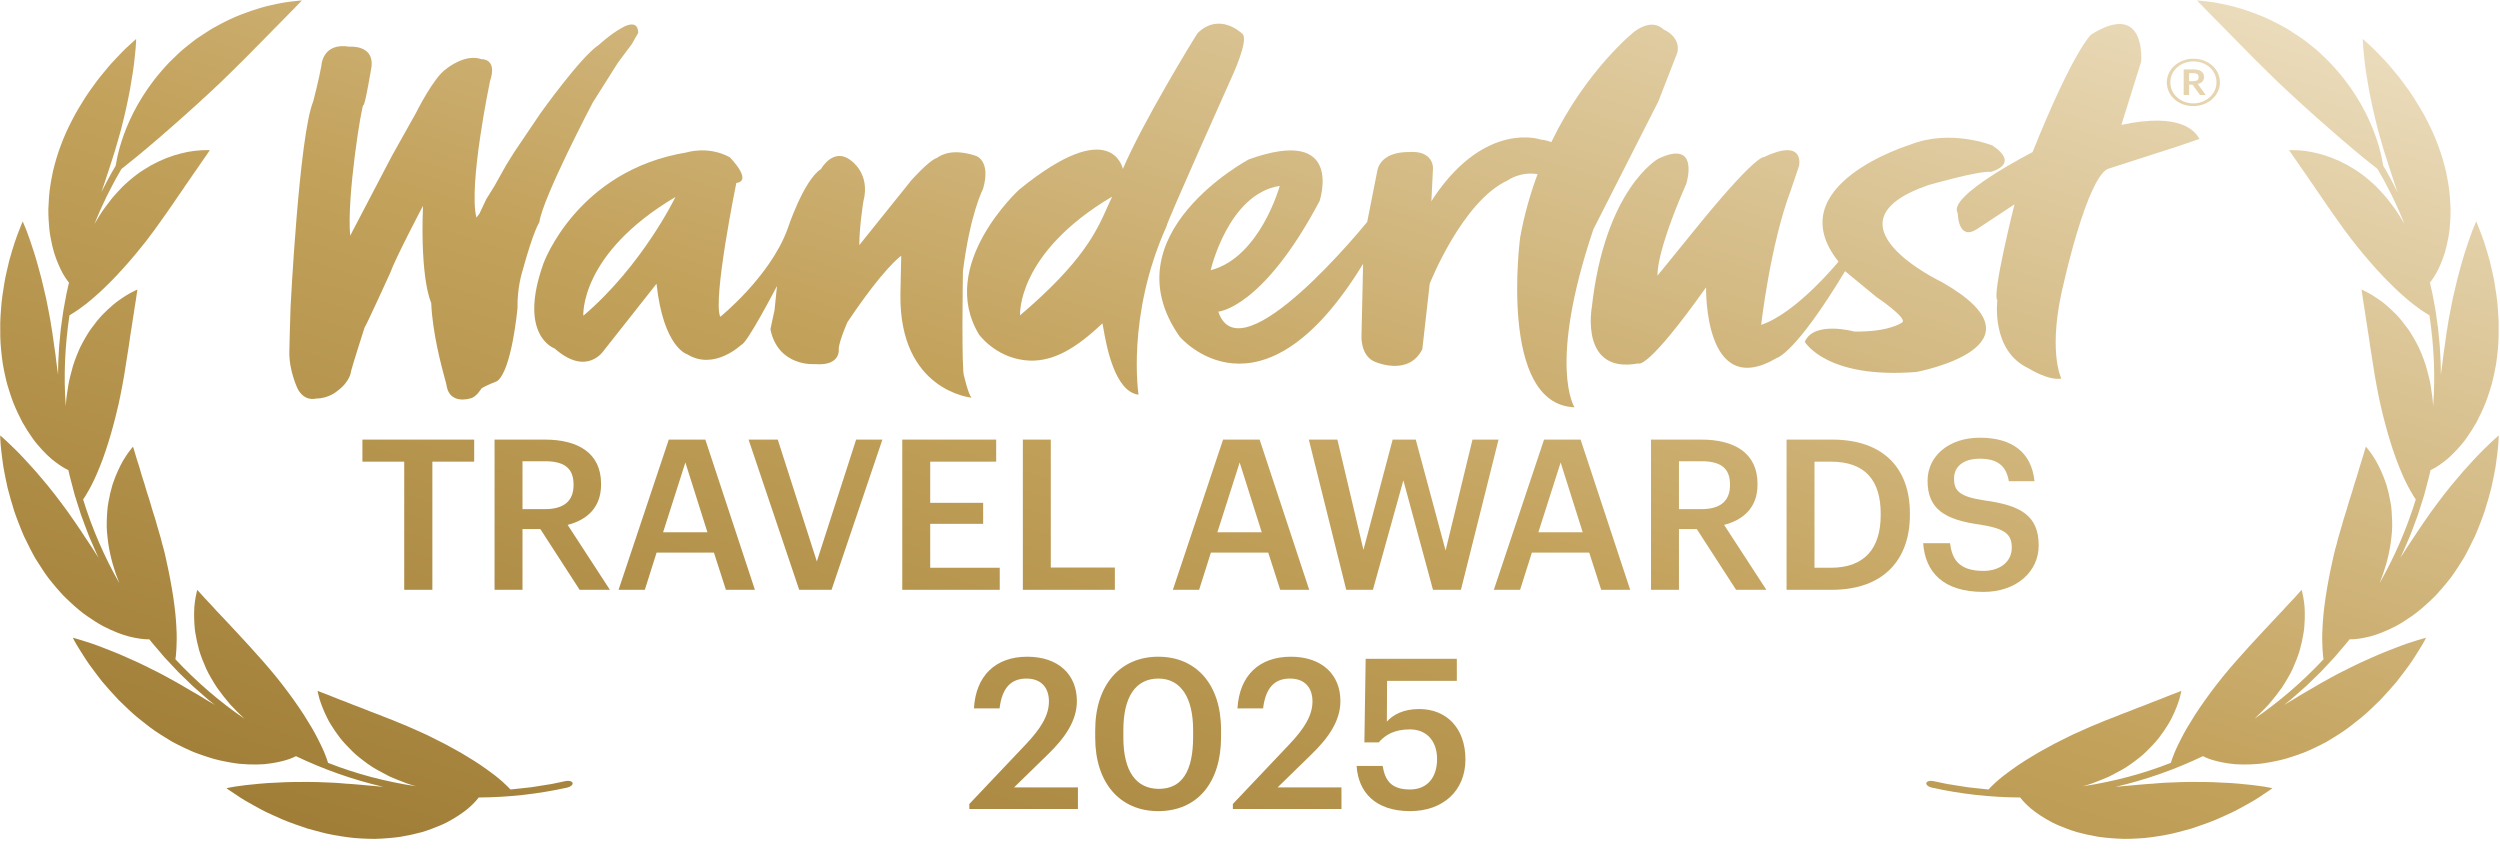 <svg xmlns="http://www.w3.org/2000/svg" width="1630" height="558" viewBox="0 0 1630 558" fill="none"><path d="M196.785 0.298C196.77 0.316 194.976 2.328 191.751 5.604C190.133 7.257 188.131 9.16 185.93 11.511C184.818 12.669 183.62 13.873 182.366 15.132C181.116 16.403 179.767 17.671 178.431 19.109C172.998 24.724 166.625 31.054 159.863 37.958C159.009 38.801 158.146 39.66 157.269 40.523C156.829 40.947 156.377 41.375 155.937 41.8C155.5 42.237 155.069 42.7 154.632 43.137C152.891 44.911 151.093 46.686 149.251 48.444C148.788 48.888 148.322 49.319 147.859 49.763C147.399 50.219 146.951 50.672 146.491 51.128C145.571 52.04 144.638 52.956 143.698 53.847C142.759 54.737 141.793 55.633 140.824 56.517C139.837 57.378 138.929 58.342 137.95 59.241C124.428 71.832 112.268 82.51 102.138 91.226C92.044 99.919 83.882 106.472 79.186 110.161L76.695 114.506C75.877 115.969 75.007 117.39 74.267 118.888L69.664 127.781L65.436 136.854C64.078 139.901 62.846 143.012 61.55 146.085C63.781 142.337 65.994 138.513 68.743 134.909C70.072 133.085 71.445 131.276 72.854 129.5C74.308 127.74 75.872 126.034 77.426 124.344C80.782 120.61 84.501 117.473 88.024 114.676C89.767 113.262 91.637 112.031 93.424 110.86C95.214 109.702 96.984 108.63 98.718 107.646C105.803 103.806 112.368 101.399 118.095 100.02C123.703 98.548 128.466 98.131 131.72 97.95C134.977 97.782 136.795 97.914 136.795 97.914C136.795 97.914 135.383 100.146 132.799 103.75C132.476 104.201 132.13 104.67 131.777 105.168C131.426 105.678 131.08 106.202 130.712 106.757C129.974 107.853 129.172 109.032 128.3 110.267C126.492 112.699 124.691 115.57 122.584 118.554C122.053 119.294 121.524 120.047 120.972 120.819C120.453 121.61 119.936 122.414 119.394 123.224C118.308 124.843 117.173 126.489 115.972 128.149C114.804 129.829 113.685 131.603 112.46 133.336C111.251 135.078 109.945 136.817 108.757 138.648C107.524 140.464 106.245 142.263 104.91 144.062C103.622 145.876 102.371 147.735 101.011 149.54C100.342 150.46 99.654 151.358 98.952 152.259C98.264 153.156 97.627 154.096 96.939 154.993C95.581 156.811 94.175 158.6 92.705 160.351C91.256 162.19 89.85 163.979 88.398 165.686C86.961 167.402 85.487 169.02 84.166 170.642C82.8 172.247 81.433 173.787 80.076 175.257C79.392 175.993 78.716 176.714 78.052 177.419C77.404 178.133 76.769 178.845 76.141 179.528C74.858 180.901 73.589 182.216 72.332 183.462C71.078 184.72 69.823 185.913 68.682 187.064C66.345 189.367 64.078 191.44 61.924 193.285C53.56 200.741 47.056 204.577 45.292 205.555C42.367 225.185 41.374 245.136 42.896 264.945C43.051 260.618 43.75 256.189 44.446 251.748C44.639 250.633 44.791 249.514 45.056 248.409C45.321 247.304 45.587 246.199 45.849 245.081C46.392 242.868 46.975 240.644 47.619 238.447C48.35 236.029 49.259 233.716 50.132 231.491C50.577 230.384 51.038 229.286 51.494 228.229C51.728 227.693 51.95 227.172 52.187 226.648C52.439 226.134 52.709 225.63 52.961 225.116C54.007 223.092 55.088 221.165 56.165 219.333C57.239 217.489 58.327 215.761 59.547 214.123C61.931 210.847 64.236 207.937 66.63 205.406C69.067 202.879 71.43 200.69 73.634 198.819C74.192 198.367 74.733 197.904 75.268 197.471C75.832 197.043 76.373 196.636 76.904 196.243C77.981 195.467 78.991 194.761 79.961 194.117C81.888 192.833 83.587 191.817 85.007 191.027C86.414 190.241 87.555 189.677 88.372 189.323C89.173 188.96 89.604 188.791 89.604 188.791C89.604 188.791 89.505 189.43 89.303 190.627C89.156 191.824 88.92 193.578 88.566 195.773C88.382 196.872 88.18 198.069 87.963 199.377C87.716 200.678 87.581 202.101 87.337 203.589C86.894 206.58 86.268 209.909 85.805 213.521C85.541 215.334 85.246 217.195 84.908 219.105C84.642 221.026 84.391 223.01 84.064 225.025C83.325 229.049 82.884 233.284 82.086 237.589C80.814 246.216 79.109 255.24 77.196 264.086L77.141 264.206C72.946 282.506 68.273 296.909 63.81 307.333C61.695 312.511 59.553 316.692 57.789 319.782C56.102 322.841 54.82 324.801 54.201 325.643C60.042 344.619 67.961 362.958 77.797 380.202C74.514 372.169 71.953 363.378 70.589 354.264C69.911 349.225 69.409 344.518 69.612 339.926C69.658 337.656 69.776 335.463 69.94 333.339C70.021 332.277 70.122 331.238 70.229 330.224C70.385 329.184 70.547 328.17 70.729 327.178C71.438 323.201 72.318 319.544 73.283 316.242C74.35 312.903 75.578 309.886 76.764 307.227C77.976 304.561 79.119 302.246 80.308 300.241C81.509 298.233 82.625 296.566 83.571 295.233C85.473 292.568 86.705 291.221 86.708 291.218C86.715 291.236 87.579 293.729 88.781 297.999C89.049 299.072 89.487 300.225 89.884 301.494C90.294 302.761 90.712 304.119 91.154 305.578C91.595 307.038 92.044 308.589 92.483 310.21C93.026 311.806 93.575 313.481 94.112 315.226C94.648 316.97 95.187 318.781 95.714 320.661C96.278 322.519 96.959 324.404 97.546 326.363C98.147 328.32 98.73 330.321 99.299 332.378C99.98 334.382 100.632 336.433 101.252 338.532C101.559 339.596 101.849 340.65 102.156 341.714L102.591 343.322L103.089 344.902C103.758 347.03 104.378 349.182 104.95 351.372C105.237 352.467 105.51 353.566 105.773 354.68C106.096 355.753 106.408 356.842 106.695 357.938C107.267 360.128 107.804 362.34 108.262 364.571C112.384 382.898 114.51 397.82 115.013 409.155C115.36 414.727 115.196 419.484 115.023 422.974C114.876 426.456 114.532 428.81 114.357 429.827C127.909 444.335 143.004 457.397 159.381 468.618C156.205 465.666 153.069 462.478 150.01 459.204C147.076 455.754 144.233 452.162 141.566 448.435C140.163 446.307 138.873 444.192 137.678 442.122C137.074 441.089 136.498 440.061 135.952 439.041C135.393 438.024 134.877 437.009 134.42 435.954C132.562 431.782 131.015 427.817 129.848 423.989C128.77 420.074 127.985 416.396 127.429 412.985C127.281 412.125 127.141 411.303 127.055 410.468C126.965 409.62 126.896 408.794 126.831 407.994C126.703 406.394 126.628 404.847 126.588 403.387C126.507 400.465 126.569 397.858 126.723 395.576C126.946 393.238 127.224 391.247 127.507 389.63C128.07 386.409 128.595 384.655 128.6 384.641C128.619 384.66 130.454 386.522 133.36 389.838C134.891 391.454 136.756 393.366 138.782 395.614C139.292 396.189 139.815 396.761 140.344 397.357C140.608 397.656 140.886 397.951 141.154 398.262C141.444 398.554 141.735 398.846 142.029 399.151C143.2 400.358 144.416 401.635 145.647 402.975C155.597 413.669 168.509 427.166 179.993 441.187C185.889 448.495 190.896 455.319 195.127 461.563C197.267 464.64 199.166 467.64 200.86 470.528C202.618 473.281 204.157 475.924 205.506 478.412C206.174 479.658 206.804 480.859 207.383 482.019C207.671 482.592 207.946 483.169 208.215 483.721C208.497 484.269 208.756 484.782 209.016 485.295C210.026 487.342 210.867 489.202 211.54 490.82C212.89 494.07 213.598 496.363 213.876 497.366C232.332 504.661 251.663 509.679 271.269 512.639C270.228 512.337 269.186 512.034 268.129 511.723C267.075 511.424 266.028 511.096 264.99 510.687C262.908 509.909 260.821 509.105 258.735 508.248C257.703 507.81 256.659 507.375 255.615 506.94L254.056 506.266L252.529 505.49C250.482 504.45 248.453 503.365 246.454 502.233C242.029 499.857 238.144 496.899 234.608 494.126C233.719 493.414 232.86 492.707 232.03 492.008C231.207 491.28 230.414 490.505 229.644 489.765C228.097 488.259 226.664 486.767 225.306 485.297C223.971 483.808 222.672 482.416 221.536 480.894C220.391 479.387 219.32 477.902 218.343 476.462C217.363 475.009 216.462 473.605 215.63 472.251C214.798 470.897 214.044 469.579 213.394 468.235C210.747 462.953 209.167 458.554 208.229 455.461C207.356 452.288 207.072 450.461 207.068 450.43C207.068 450.43 207.679 450.673 208.798 451.13C209.897 451.619 211.585 452.195 213.656 452.989C215.738 453.767 218.198 454.804 221.013 455.93C223.862 456.967 227.018 458.187 230.384 459.597C233.807 460.833 237.454 462.257 241.241 463.809C243.165 464.504 245.123 465.23 247.097 466.021C249.077 466.782 251.052 467.692 253.105 468.41C257.197 469.903 261.281 471.826 265.469 473.43C267.555 474.287 269.627 475.2 271.688 476.184C273.76 477.097 275.839 477.983 277.886 478.97C278.935 479.484 279.985 479.997 281.008 480.518C282.031 481.038 283.034 481.589 284.039 482.033C286.036 482.978 287.969 483.953 289.837 484.941C290.773 485.442 291.679 485.936 292.588 486.443C293.497 486.95 294.381 487.463 295.259 487.897C297.014 488.819 298.704 489.757 300.325 490.697C301.946 491.637 303.515 492.59 305.028 493.542C306.531 494.51 307.979 495.305 309.369 496.206C312.151 497.955 314.695 499.692 316.989 501.369C318.132 502.222 319.228 502.993 320.249 503.74C321.284 504.485 322.247 505.22 323.149 505.929C324.952 507.347 326.513 508.676 327.829 509.849C330.461 512.194 332.108 514.011 332.794 514.744L341.847 513.781C343.358 513.611 344.868 513.495 346.367 513.274L350.869 512.572C353.859 512.093 356.86 511.665 359.851 511.132L368.76 509.268C371.002 508.791 373.049 509.364 373.327 510.541C373.606 511.718 371.984 513.064 369.699 513.537C350.821 517.703 331.483 519.865 312.141 519.957C311.506 520.789 310.007 522.653 307.372 525.16C306.716 525.783 305.978 526.466 305.17 527.151C304.37 527.808 303.483 528.512 302.515 529.222C300.582 530.654 298.323 532.177 295.689 533.748C294.377 534.526 292.959 535.328 291.457 536.124C289.955 536.92 288.358 537.605 286.649 538.343C283.25 539.787 279.424 541.24 275.171 542.525C270.927 543.675 266.231 544.73 261.076 545.601C258.507 545.98 255.838 546.236 253.04 546.47C250.236 546.678 247.311 546.902 244.288 546.947C241.391 546.937 238.434 546.846 235.458 546.681C232.483 546.515 229.472 546.317 226.509 545.854C220.575 545.011 214.572 544.05 208.84 542.477C205.952 541.742 203.107 540.957 200.301 540.163C197.537 539.252 194.836 538.314 192.188 537.362C190.867 536.872 189.562 536.392 188.274 535.921C186.969 535.441 185.706 534.964 184.482 534.411C182.028 533.347 179.643 532.279 177.359 531.229C176.222 530.695 175.103 530.184 173.998 529.67C172.896 529.168 171.831 528.644 170.812 528.083C168.767 526.989 166.825 525.924 165.006 524.91C163.198 523.881 161.486 522.908 159.904 522.013C158.318 521.104 156.941 520.146 155.654 519.327C150.544 515.99 147.642 513.909 147.642 513.909C147.642 513.909 149.725 513.404 153.477 512.812C155.359 512.514 157.651 512.186 160.297 511.896C162.949 511.63 165.978 511.315 169.333 510.977C172.694 510.664 176.348 510.416 180.263 510.279C184.203 510.07 188.456 509.841 192.874 509.84C193.967 509.836 195.093 509.85 196.229 509.849C197.367 509.86 198.546 509.809 199.711 509.814C202.061 509.794 204.452 509.831 206.895 509.909C211.735 510.169 216.92 510.187 222.196 510.651C223.397 510.755 224.599 510.859 225.787 510.966C226.983 511.044 228.179 511.123 229.372 511.188C231.754 511.361 234.086 511.558 236.398 511.787C237.557 511.887 238.692 512.061 239.843 512.123C240.999 512.211 242.143 512.302 243.27 512.383C245.53 512.571 247.755 512.78 249.946 513.024C230.306 508.455 211.182 501.731 192.989 493.024C192.53 493.253 191.748 493.639 190.652 494.099C190.108 494.321 189.476 494.576 188.776 494.835C188.085 495.078 187.299 495.331 186.446 495.586C183.017 496.61 178.292 497.659 172.158 498.253C169.135 498.473 165.78 498.517 162.063 498.379C160.204 498.31 158.249 498.184 156.213 498.01C154.195 497.792 152.121 497.453 149.943 497.086C145.616 496.304 140.823 495.364 135.934 493.726C133.464 492.946 130.902 492.067 128.261 491.087C127.604 490.828 126.937 490.585 126.267 490.329C125.607 490.057 124.957 489.769 124.291 489.472C122.963 488.89 121.626 488.27 120.256 487.632C117.62 486.383 114.966 485.059 112.334 483.649C109.776 482.142 107.231 480.578 104.698 478.944C99.572 475.771 94.856 471.993 90.218 468.25C87.872 466.412 85.73 464.378 83.6 462.396C81.466 460.4 79.401 458.402 77.398 456.43C73.501 452.365 69.96 448.282 66.675 444.46C63.563 440.49 60.764 436.741 58.305 433.365C57.677 432.525 57.105 431.685 56.577 430.86C56.037 430.039 55.53 429.236 55.031 428.472C54.056 426.924 53.153 425.507 52.335 424.217C50.737 421.614 49.423 419.572 48.672 418.092C47.908 416.615 47.484 415.819 47.484 415.819C47.484 415.819 47.997 415.939 48.96 416.206C49.934 416.457 51.311 416.894 53.143 417.437C56.82 418.519 62.06 420.236 68.255 422.715C69.778 423.357 71.485 423.956 73.184 424.638C74.909 425.313 76.671 426.033 78.489 426.807C80.306 427.58 82.164 428.411 84.061 429.286C85.971 430.158 88.011 430.999 90.021 431.941C92.04 432.868 94.104 433.863 96.18 434.91C97.232 435.437 98.251 435.998 99.343 436.516C100.438 437.046 101.52 437.579 102.62 438.134C107.03 440.326 111.39 442.892 116.106 445.44C118.217 446.639 120.289 447.847 122.312 449.08C123.306 449.714 124.355 450.282 125.38 450.868C126.405 451.455 127.417 452.044 128.426 452.621C130.421 453.794 132.379 454.988 134.298 456.192C136.227 457.381 138.201 458.465 140.078 459.612L137.123 457.249L135.642 456.076L128.544 449.84L125.71 447.342L122.996 444.708L117.556 439.443L116.204 438.119L112.319 433.984L107.149 428.456L99.787 419.81C99.38 419.318 98.966 418.854 98.572 418.359L97.413 416.855C96.379 416.873 94 416.833 90.436 416.285C86.894 415.718 82.021 414.731 76.425 412.444C73.597 411.321 70.501 409.941 67.171 408.215C63.901 406.448 60.504 404.27 56.856 401.724C53.131 399.209 49.556 396.097 45.713 392.554C44.757 391.67 43.791 390.748 42.82 389.802C42.334 389.328 41.834 388.858 41.356 388.356C40.89 387.852 40.425 387.347 39.956 386.829C38.082 384.759 36.162 382.553 34.239 380.214C33.307 379.084 32.385 377.939 31.471 376.765C30.583 375.584 29.753 374.363 28.908 373.133C27.232 370.669 25.599 368.154 24.01 365.589C22.358 363.052 21.029 360.358 19.624 357.696C18.243 355.015 16.914 352.322 15.641 349.629C14.443 346.904 13.367 344.165 12.296 341.45C11.265 338.727 10.204 336.05 9.324 333.384C7.658 328.03 6.141 322.842 4.921 317.971C3.842 313.053 2.915 308.487 2.195 304.38C1.595 300.258 1.148 296.607 0.792 293.577C0.4 290.569 0.338 288.137 0.224 286.48C0.152 284.827 0.106 283.929 0.106 283.929C0.106 283.929 1.775 285.246 4.519 287.832C5.897 289.15 7.562 290.748 9.499 292.616C11.426 294.5 13.563 296.682 15.833 299.14C18.051 301.61 20.626 304.303 23.225 307.271C25.837 310.235 28.444 313.469 31.359 316.897C32.777 318.621 34.21 320.408 35.629 322.251C37.048 324.094 38.419 326.029 39.97 327.962C41.471 329.92 42.958 331.935 44.434 334.019C45.923 336.099 47.309 338.271 48.901 340.435C50.3 342.43 51.657 344.422 52.955 346.4C54.257 348.392 55.487 350.373 56.839 352.286C58.152 354.208 59.425 356.139 60.637 358.045C61.875 359.944 62.993 361.86 64.269 363.684C63.103 361.446 62.188 359.096 61.157 356.786L58.145 349.839C57.177 347.501 56.351 345.117 55.449 342.764C54.572 340.404 53.657 338.054 52.818 335.673L50.519 328.464L49.376 324.857L48.798 323.057C48.628 322.455 48.468 321.838 48.312 321.233L46.388 313.908C45.755 311.465 45.069 309.033 44.594 306.553C43.657 306.106 41.523 305.046 38.546 302.996C37.057 301.971 35.346 300.705 33.464 299.132C31.638 297.558 29.694 295.665 27.602 293.433C26.562 292.315 25.489 291.111 24.391 289.807C23.847 289.147 23.287 288.477 22.735 287.779C22.208 287.075 21.675 286.345 21.137 285.59C18.999 282.58 16.779 279.161 14.588 275.281C12.548 271.393 10.465 267.033 8.53 262.184C7.636 259.748 6.757 257.202 5.914 254.515C5.486 253.172 5.076 251.786 4.662 250.387C4.249 248.987 3.947 247.535 3.6 246.066C2.953 243.212 2.366 240.316 1.849 237.364C1.348 234.422 1.072 231.439 0.765 228.438C0.082 222.437 0.12 216.387 0.151 210.419C0.208 207.438 0.468 204.489 0.667 201.582C0.896 198.681 1.102 195.799 1.54 193.022C2.329 187.45 3.142 182.097 4.324 177.193C4.864 174.727 5.427 172.362 5.975 170.107C6.565 167.856 7.214 165.738 7.809 163.739C9.024 159.737 10.12 156.23 11.236 153.387C13.378 147.681 14.774 144.384 14.774 144.384C14.774 144.384 15.715 146.314 17.107 149.861C17.803 151.635 18.608 153.81 19.47 156.347C19.893 157.61 20.338 158.962 20.816 160.399C21.31 161.846 21.825 163.382 22.328 164.987C23.368 168.217 24.321 171.721 25.374 175.535C26.486 179.362 27.521 183.449 28.472 187.769C29.582 192.117 30.541 196.703 31.44 201.503C31.952 203.908 32.411 206.379 32.84 208.897C33.054 210.157 33.259 211.432 33.437 212.713C33.644 214.001 33.868 215.298 34.084 216.624C34.473 219.031 34.813 221.411 35.105 223.761L35.328 225.525L35.604 227.278C35.768 228.442 35.946 229.603 36.107 230.755C36.429 233.058 36.69 235.335 36.945 237.587C37.284 239.846 37.586 242.061 37.856 244.256C37.897 241.733 37.883 239.211 37.966 236.691L38.37 229.138C38.446 227.877 38.493 226.609 38.585 225.357L38.956 221.594L39.683 214.058L41.266 202.817C41.456 201.57 41.718 200.331 41.937 199.09L43.311 191.654C43.821 189.182 44.419 186.728 44.974 184.271C44.309 183.453 42.839 181.568 41.011 178.404C39.274 175.273 37.241 170.888 35.354 165.012C34.454 162.083 33.712 158.823 33.025 155.149C32.715 153.311 32.352 151.365 32.154 149.354C31.955 147.342 31.792 145.242 31.683 143.022C31.577 140.815 31.484 138.485 31.526 136.083C31.6 133.7 31.745 131.206 31.948 128.605C32.289 123.366 33.265 117.882 34.48 111.941C37.103 100.589 41.379 88.966 46.944 78.455C49.584 73.1 52.728 68.173 55.7 63.395C57.216 61.018 58.853 58.801 60.401 56.617C61.184 55.537 61.967 54.455 62.731 53.406C63.504 52.341 64.261 51.321 65.072 50.355C66.657 48.389 68.195 46.516 69.689 44.746C71.182 42.977 72.609 41.276 74.054 39.772C76.893 36.722 79.456 34.085 81.604 31.92C86.047 27.743 88.766 25.416 88.766 25.416C88.766 25.428 88.771 27.564 88.459 31.329C88.324 33.219 88.076 35.51 87.761 38.164C87.484 40.862 87.108 43.905 86.603 47.219C86.355 48.868 86.074 50.606 85.748 52.394C85.458 54.213 85.158 56.114 84.8 58.057C84.445 60.012 84.056 62.002 83.627 64.055C83.166 66.088 82.757 68.23 82.292 70.425C81.389 74.808 80.174 79.279 79.007 84.072C78.391 86.45 77.725 88.853 76.985 91.287C76.292 93.749 75.589 96.281 74.787 98.81C73.263 103.38 71.956 107.993 70.429 112.377C69.641 114.554 69.003 116.777 68.279 118.926C67.57 121.085 66.836 123.197 66.093 125.271L70.611 116.544C72.144 113.656 73.836 110.85 75.448 107.997C76.359 102.008 78.676 91.409 84.646 78.276C87.629 71.731 91.565 64.585 96.708 57.275C98.01 55.458 99.361 53.615 100.762 51.747C101.454 50.808 102.209 49.895 102.979 48.991C103.749 48.088 104.528 47.168 105.322 46.245C106.927 44.422 108.533 42.545 110.295 40.739C112.076 38.955 113.926 37.168 115.815 35.372C116.92 34.363 117.973 33.312 119.122 32.372C120.255 31.423 121.405 30.483 122.547 29.571C123.702 28.657 124.847 27.758 125.995 26.872C126.569 26.429 127.144 25.986 127.721 25.556C128.301 25.138 128.9 24.743 129.496 24.335C131.861 22.734 134.237 21.183 136.578 19.721C137.17 19.354 137.746 18.977 138.344 18.636C138.942 18.294 139.543 17.965 140.144 17.636C141.346 16.977 142.528 16.35 143.706 15.711C153.095 10.659 162.329 7.356 170.217 5.038C172.162 4.418 174.11 3.984 175.92 3.557C177.744 3.126 179.471 2.758 181.08 2.418C184.277 1.703 187.16 1.356 189.484 1.048C194.117 0.458 196.749 0.3 196.785 0.298Z" fill="url(#paint0_linear_136_610)"></path><path d="M1432.51 0.298C1432.51 0.298 1435.14 0.453 1439.81 1.048C1442.13 1.356 1445.01 1.703 1448.21 2.418C1449.82 2.758 1451.55 3.126 1453.37 3.557C1455.18 3.984 1457.13 4.418 1459.08 5.038C1466.96 7.356 1476.2 10.659 1485.59 15.711C1486.76 16.35 1487.95 16.978 1489.15 17.636C1489.75 17.965 1490.35 18.294 1490.95 18.636C1491.55 18.977 1492.12 19.354 1492.71 19.721C1495.06 21.183 1497.43 22.734 1499.8 24.335C1500.39 24.743 1500.99 25.138 1501.57 25.556C1502.15 25.986 1502.72 26.429 1503.3 26.872C1504.44 27.758 1505.59 28.657 1506.75 29.571C1507.89 30.483 1509.04 31.423 1510.17 32.372C1511.32 33.312 1512.37 34.362 1513.48 35.372C1515.37 37.168 1517.22 38.955 1519 40.739C1520.76 42.545 1522.37 44.422 1523.97 46.245C1524.76 47.168 1525.54 48.088 1526.31 48.991C1527.08 49.895 1527.84 50.808 1528.53 51.747C1529.93 53.615 1531.28 55.458 1532.58 57.275C1537.73 64.585 1541.66 71.731 1544.65 78.276C1550.62 91.409 1552.93 102.007 1553.84 107.997C1555.46 110.85 1557.15 113.656 1558.68 116.544L1563.2 125.271C1562.46 123.197 1561.72 121.085 1561.01 118.926C1560.29 116.777 1559.65 114.554 1558.86 112.377C1557.34 107.993 1556.03 103.38 1554.51 98.81C1553.7 96.281 1553 93.749 1552.31 91.287C1551.57 88.853 1550.9 86.45 1550.29 84.072C1549.12 79.279 1547.9 74.808 1547 70.425C1546.53 68.23 1546.13 66.088 1545.67 64.055C1545.24 62.002 1544.85 60.012 1544.49 58.057C1544.13 56.114 1543.83 54.213 1543.54 52.394C1543.22 50.606 1542.94 48.868 1542.69 47.219C1542.18 43.905 1541.81 40.862 1541.53 38.164C1541.22 35.51 1540.97 33.219 1540.83 31.329C1540.52 27.564 1540.53 25.428 1540.53 25.416C1540.55 25.435 1543.26 27.76 1547.69 31.92C1549.84 34.085 1552.4 36.722 1555.24 39.772C1556.68 41.276 1558.11 42.977 1559.6 44.746C1561.1 46.516 1562.64 48.389 1564.22 50.355C1565.03 51.321 1565.79 52.342 1566.56 53.406C1567.32 54.455 1568.11 55.537 1568.89 56.617C1570.44 58.801 1572.08 61.018 1573.59 63.395C1576.56 68.173 1579.71 73.1 1582.35 78.455C1587.91 88.965 1592.19 100.589 1594.81 111.941C1596.03 117.882 1597 123.366 1597.34 128.605C1597.55 131.206 1597.69 133.7 1597.77 136.083C1597.81 138.485 1597.71 140.815 1597.61 143.022C1597.5 145.242 1597.34 147.342 1597.14 149.354C1596.94 151.365 1596.58 153.311 1596.27 155.149C1595.58 158.823 1594.84 162.083 1593.94 165.012C1592.05 170.888 1590.02 175.273 1588.28 178.404C1586.45 181.568 1584.98 183.453 1584.32 184.271C1584.87 186.728 1585.47 189.182 1585.98 191.654L1587.36 199.09C1587.57 200.331 1587.84 201.57 1588.03 202.817L1589.61 214.058L1590.34 221.594L1590.71 225.357C1590.8 226.609 1590.85 227.877 1590.92 229.138L1591.33 236.691C1591.41 239.211 1591.4 241.733 1591.44 244.256C1591.71 242.061 1592.01 239.846 1592.35 237.587C1592.6 235.335 1592.86 233.058 1593.19 230.755C1593.35 229.603 1593.52 228.442 1593.69 227.278L1593.96 225.525L1594.19 223.761C1594.48 221.411 1594.82 219.031 1595.21 216.624C1595.42 215.298 1595.65 214.001 1595.85 212.713C1596.03 211.432 1596.24 210.157 1596.45 208.897C1596.88 206.379 1597.34 203.908 1597.85 201.503C1598.75 196.703 1599.71 192.117 1600.82 187.769C1601.77 183.449 1602.81 179.362 1603.92 175.535C1604.97 171.721 1605.92 168.217 1606.96 164.987C1607.47 163.382 1607.98 161.846 1608.48 160.399C1608.95 158.962 1609.4 157.61 1609.82 156.347C1610.68 153.81 1611.49 151.635 1612.19 149.861C1613.58 146.314 1614.52 144.384 1614.52 144.384C1614.52 144.384 1615.91 147.681 1618.06 153.387C1619.17 156.23 1620.27 159.737 1621.48 163.739C1622.08 165.738 1622.73 167.856 1623.32 170.107C1623.87 172.362 1624.43 174.727 1624.97 177.193C1626.15 182.097 1626.96 187.45 1627.75 193.022C1628.19 195.799 1628.4 198.681 1628.63 201.582C1628.82 204.489 1629.08 207.438 1629.14 210.419C1629.17 216.387 1629.21 222.437 1628.53 228.438C1628.22 231.439 1627.94 234.422 1627.44 237.364C1626.93 240.316 1626.34 243.212 1625.69 246.066C1625.35 247.535 1625.04 248.987 1624.63 250.387C1624.22 251.786 1623.81 253.172 1623.38 254.515C1622.54 257.202 1621.66 259.748 1620.76 262.184C1618.83 267.033 1616.74 271.393 1614.7 275.281C1612.51 279.161 1610.29 282.58 1608.16 285.59C1607.62 286.345 1607.08 287.075 1606.56 287.779C1606.01 288.477 1605.45 289.147 1604.9 289.807C1603.8 291.111 1602.73 292.315 1601.69 293.433C1599.6 295.665 1597.65 297.558 1595.83 299.132C1593.95 300.705 1592.23 301.971 1590.75 302.996C1587.77 305.046 1585.63 306.106 1584.7 306.553C1584.22 309.033 1583.54 311.465 1582.9 313.908L1580.98 321.233C1580.82 321.838 1580.66 322.455 1580.49 323.057L1579.92 324.857L1578.77 328.464L1576.47 335.673C1575.64 338.054 1574.72 340.404 1573.84 342.764C1572.94 345.117 1572.12 347.501 1571.15 349.839L1568.14 356.786C1567.1 359.096 1566.19 361.446 1565.02 363.684C1566.3 361.86 1567.42 359.944 1568.65 358.045C1569.87 356.139 1571.14 354.208 1572.45 352.286C1573.81 350.373 1575.04 348.392 1576.34 346.4C1577.64 344.422 1578.99 342.43 1580.39 340.435C1581.98 338.271 1583.37 336.099 1584.86 334.019C1586.33 331.935 1587.82 329.92 1589.32 327.962C1590.87 326.029 1592.24 324.094 1593.66 322.251C1595.08 320.408 1596.52 318.621 1597.93 316.897C1600.85 313.47 1603.45 310.235 1606.07 307.271C1608.67 304.302 1611.24 301.61 1613.46 299.14C1615.73 296.682 1617.87 294.5 1619.79 292.616C1621.73 290.748 1623.4 289.15 1624.77 287.832C1627.5 285.258 1629.17 283.942 1629.19 283.929C1629.19 283.929 1629.14 284.827 1629.07 286.48C1628.95 288.138 1628.89 290.569 1628.5 293.577C1628.14 296.607 1627.7 300.258 1627.1 304.38C1626.38 308.487 1625.45 313.053 1624.37 317.971C1623.15 322.842 1621.63 328.03 1619.97 333.384C1619.09 336.05 1618.03 338.727 1617 341.45C1615.93 344.165 1614.85 346.904 1613.65 349.629C1612.38 352.322 1611.05 355.015 1609.67 357.696C1608.26 360.358 1606.93 363.052 1605.28 365.589C1603.69 368.154 1602.06 370.669 1600.38 373.133C1599.54 374.363 1598.71 375.585 1597.82 376.765C1596.91 377.939 1595.99 379.084 1595.05 380.214C1593.13 382.553 1591.21 384.759 1589.34 386.829C1588.87 387.347 1588.4 387.852 1587.94 388.356C1587.46 388.858 1586.96 389.329 1586.47 389.802C1585.5 390.748 1584.54 391.67 1583.58 392.554C1579.74 396.097 1576.16 399.209 1572.44 401.724C1568.79 404.27 1565.39 406.448 1562.12 408.215C1558.79 409.941 1555.7 411.321 1552.87 412.444C1547.27 414.731 1542.4 415.718 1538.86 416.285C1535.29 416.833 1532.91 416.873 1531.88 416.855L1530.72 418.359C1530.33 418.854 1529.91 419.318 1529.51 419.81L1522.14 428.456L1516.97 433.984L1513.09 438.119L1511.74 439.443L1506.3 444.708L1503.58 447.342L1500.75 449.84L1493.65 456.076L1492.17 457.249L1489.21 459.612C1491.09 458.465 1493.07 457.381 1494.99 456.192C1496.91 454.988 1498.87 453.794 1500.87 452.621C1501.88 452.044 1502.89 451.455 1503.91 450.868C1504.94 450.282 1505.99 449.714 1506.98 449.08C1509 447.847 1511.08 446.639 1513.19 445.44C1517.9 442.892 1522.26 440.326 1526.67 438.134C1527.77 437.579 1528.85 437.046 1529.95 436.516C1531.04 435.998 1532.06 435.437 1533.11 434.91C1535.19 433.863 1537.25 432.868 1539.27 431.941C1541.28 430.999 1543.32 430.158 1545.23 429.286C1547.13 428.411 1548.99 427.58 1550.8 426.807C1552.62 426.033 1554.38 425.313 1556.11 424.638C1557.81 423.956 1559.51 423.357 1561.04 422.715C1567.23 420.236 1572.47 418.519 1576.15 417.437C1577.98 416.894 1579.36 416.457 1580.33 416.206C1581.28 415.943 1581.79 415.823 1581.81 415.819C1581.81 415.824 1581.38 416.619 1580.62 418.092C1579.87 419.572 1578.56 421.614 1576.96 424.217C1576.14 425.507 1575.24 426.924 1574.26 428.472C1573.76 429.236 1573.25 430.039 1572.71 430.86C1572.19 431.685 1571.61 432.525 1570.99 433.365C1568.53 436.74 1565.73 440.49 1562.62 444.46C1559.33 448.282 1555.79 452.365 1551.89 456.43C1549.89 458.402 1547.83 460.4 1545.69 462.396C1543.56 464.378 1541.42 466.412 1539.07 468.25C1534.44 471.993 1529.72 475.771 1524.59 478.944C1522.06 480.578 1519.52 482.142 1516.96 483.649C1514.33 485.059 1511.67 486.383 1509.04 487.632C1507.67 488.271 1506.33 488.89 1505 489.472C1504.33 489.769 1503.68 490.057 1503.02 490.329C1502.35 490.585 1501.69 490.828 1501.03 491.087C1498.39 492.067 1495.83 492.946 1493.36 493.726C1488.47 495.364 1483.68 496.304 1479.35 497.086C1477.17 497.453 1475.1 497.792 1473.08 498.01C1471.04 498.184 1469.09 498.31 1467.23 498.379C1463.51 498.517 1460.16 498.473 1457.13 498.253C1451 497.659 1446.27 496.61 1442.85 495.586C1441.99 495.331 1441.21 495.078 1440.52 494.835C1439.82 494.576 1439.18 494.32 1438.64 494.099C1437.54 493.639 1436.76 493.253 1436.3 493.024C1418.11 501.731 1398.99 508.455 1379.35 513.024C1381.54 512.78 1383.76 512.571 1386.02 512.383C1387.15 512.302 1388.29 512.211 1389.45 512.123C1390.6 512.061 1391.74 511.887 1392.89 511.787C1395.21 511.558 1397.54 511.361 1399.92 511.188C1401.11 511.123 1402.31 511.044 1403.5 510.966C1404.69 510.859 1405.9 510.755 1407.1 510.651C1412.37 510.187 1417.56 510.169 1422.4 509.909C1424.84 509.831 1427.23 509.794 1429.58 509.814C1430.75 509.809 1431.93 509.86 1433.06 509.849C1434.2 509.85 1435.33 509.836 1436.42 509.84C1440.84 509.841 1445.09 510.07 1449.03 510.279C1452.94 510.416 1456.6 510.664 1459.96 510.977C1463.31 511.315 1466.34 511.63 1469 511.896C1471.64 512.186 1473.93 512.514 1475.81 512.812C1479.57 513.404 1481.65 513.909 1481.65 513.909C1481.65 513.909 1478.75 515.99 1473.64 519.327C1472.35 520.146 1470.97 521.104 1469.39 522.013C1467.81 522.908 1466.09 523.881 1464.29 524.91C1462.47 525.924 1460.53 526.989 1458.48 528.083C1457.46 528.644 1456.4 529.168 1455.29 529.67C1454.19 530.184 1453.07 530.695 1451.93 531.229C1449.65 532.279 1447.26 533.347 1444.81 534.411C1443.59 534.964 1442.32 535.441 1441.02 535.921C1439.73 536.392 1438.43 536.872 1437.1 537.362C1434.46 538.314 1431.76 539.252 1428.99 540.163C1426.19 540.957 1423.34 541.742 1420.45 542.477C1414.72 544.05 1408.72 545.011 1402.78 545.854C1399.82 546.317 1396.81 546.515 1393.83 546.681C1390.86 546.846 1387.9 546.937 1385 546.947C1381.98 546.901 1379.06 546.678 1376.25 546.47C1373.45 546.236 1370.78 545.98 1368.22 545.601C1363.06 544.73 1358.37 543.675 1354.12 542.525C1349.87 541.24 1346.04 539.787 1342.64 538.343C1340.93 537.605 1339.34 536.92 1337.83 536.124C1336.33 535.328 1334.92 534.526 1333.6 533.748C1330.97 532.177 1328.71 530.654 1326.78 529.222C1325.81 528.512 1324.92 527.808 1324.12 527.151C1323.31 526.466 1322.58 525.783 1321.92 525.16C1319.28 522.653 1317.79 520.789 1317.15 519.957C1297.81 519.865 1278.47 517.703 1259.59 513.537C1257.31 513.064 1255.69 511.718 1255.97 510.541C1256.24 509.364 1258.29 508.792 1260.53 509.268L1269.44 511.132C1272.43 511.665 1275.43 512.093 1278.42 512.572L1282.92 513.274C1284.42 513.495 1285.93 513.611 1287.44 513.781L1296.5 514.744C1297.18 514.011 1298.83 512.194 1301.46 509.849C1302.78 508.676 1304.34 507.347 1306.14 505.929C1307.04 505.22 1308.01 504.485 1309.04 503.74C1310.06 502.992 1311.16 502.222 1312.3 501.369C1314.6 499.692 1317.14 497.955 1319.92 496.206C1321.31 495.305 1322.76 494.51 1324.26 493.542C1325.78 492.59 1327.35 491.638 1328.97 490.697C1330.59 489.757 1332.28 488.819 1334.03 487.897C1334.91 487.463 1335.79 486.95 1336.7 486.443C1337.61 485.936 1338.52 485.442 1339.45 484.941C1341.32 483.953 1343.26 482.978 1345.25 482.033C1346.26 481.589 1347.26 481.038 1348.28 480.518C1349.31 479.997 1350.36 479.484 1351.41 478.97C1353.45 477.983 1355.53 477.097 1357.6 476.184C1359.67 475.2 1361.74 474.287 1363.82 473.43C1368.01 471.826 1372.1 469.903 1376.19 468.41C1378.24 467.692 1380.22 466.782 1382.2 466.021C1384.17 465.23 1386.13 464.504 1388.05 463.809C1391.84 462.257 1395.49 460.833 1398.91 459.597C1402.27 458.187 1405.43 456.967 1408.28 455.93C1411.09 454.804 1413.55 453.767 1415.64 452.989C1417.71 452.196 1419.39 451.619 1420.49 451.13C1421.61 450.673 1422.22 450.43 1422.22 450.43C1422.22 450.459 1421.94 452.287 1421.06 455.461C1420.13 458.554 1418.55 462.953 1415.9 468.235C1415.25 469.579 1414.49 470.897 1413.66 472.251C1412.83 473.605 1411.93 475.01 1410.95 476.462C1409.97 477.902 1408.9 479.387 1407.76 480.894C1406.62 482.416 1405.32 483.808 1403.99 485.297C1402.63 486.767 1401.2 488.259 1399.65 489.765C1398.88 490.505 1398.08 491.28 1397.26 492.008C1396.43 492.707 1395.57 493.414 1394.68 494.126C1391.15 496.899 1387.26 499.857 1382.84 502.233C1380.84 503.365 1378.81 504.45 1376.76 505.49L1375.24 506.266L1373.68 506.94C1372.63 507.375 1371.59 507.81 1370.56 508.248C1368.47 509.105 1366.38 509.908 1364.3 510.687C1363.26 511.096 1362.22 511.424 1361.16 511.723C1360.11 512.034 1359.06 512.337 1358.02 512.639C1377.63 509.679 1396.96 504.661 1415.42 497.366C1415.69 496.363 1416.4 494.07 1417.75 490.82C1418.43 489.202 1419.27 487.342 1420.28 485.295C1420.54 484.782 1420.8 484.269 1421.08 483.721C1421.35 483.169 1421.62 482.592 1421.91 482.019C1422.49 480.859 1423.12 479.658 1423.79 478.412C1425.13 475.924 1426.67 473.281 1428.43 470.528C1430.13 467.64 1432.03 464.64 1434.17 461.563C1438.4 455.319 1443.4 448.495 1449.3 441.187C1460.78 427.165 1473.7 413.669 1483.65 402.975C1484.88 401.635 1486.09 400.358 1487.26 399.151C1487.56 398.846 1487.85 398.554 1488.14 398.262C1488.41 397.951 1488.68 397.656 1488.95 397.357C1489.48 396.761 1490 396.189 1490.51 395.614C1492.54 393.367 1494.4 391.454 1495.93 389.838C1498.85 386.512 1500.68 384.649 1500.69 384.641C1500.7 384.66 1501.22 386.413 1501.79 389.63C1502.07 391.247 1502.35 393.238 1502.57 395.576C1502.72 397.858 1502.79 400.465 1502.7 403.387C1502.66 404.847 1502.59 406.394 1502.46 407.994C1502.4 408.794 1502.33 409.62 1502.24 410.468C1502.15 411.303 1502.01 412.125 1501.86 412.985C1501.31 416.396 1500.52 420.074 1499.44 423.989C1498.28 427.817 1496.73 431.782 1494.87 435.954C1494.42 437.009 1493.9 438.024 1493.34 439.041C1492.79 440.062 1492.22 441.089 1491.61 442.122C1490.42 444.192 1489.13 446.307 1487.73 448.435C1485.06 452.162 1482.22 455.754 1479.28 459.204C1476.22 462.478 1473.09 465.666 1469.91 468.618C1486.29 457.397 1501.38 444.335 1514.94 429.827C1514.76 428.81 1514.42 426.456 1514.27 422.974C1514.1 419.484 1513.93 414.727 1514.28 409.155C1514.78 397.82 1516.91 382.898 1521.03 364.571C1521.49 362.34 1522.03 360.128 1522.6 357.938C1522.88 356.842 1523.2 355.753 1523.52 354.68C1523.78 353.566 1524.06 352.467 1524.34 351.372C1524.91 349.182 1525.53 347.03 1526.2 344.902L1526.7 343.322L1527.14 341.714C1527.44 340.65 1527.73 339.596 1528.04 338.532C1528.66 336.433 1529.31 334.382 1529.99 332.378C1530.56 330.32 1531.15 328.32 1531.75 326.363C1532.33 324.404 1533.01 322.519 1533.58 320.661C1534.11 318.781 1534.64 316.97 1535.18 315.226C1535.72 313.481 1536.27 311.806 1536.81 310.21C1537.25 308.589 1537.7 307.038 1538.14 305.578C1538.58 304.119 1539 302.761 1539.41 301.494C1539.81 300.225 1540.24 299.072 1540.51 297.999C1541.72 293.721 1542.58 291.227 1542.58 291.218C1542.6 291.233 1543.83 292.58 1545.72 295.233C1546.67 296.566 1547.78 298.233 1548.98 300.241C1550.17 302.246 1551.32 304.561 1552.53 307.227C1553.71 309.886 1554.94 312.903 1556.01 316.242C1556.97 319.544 1557.85 323.201 1558.56 327.178C1558.74 328.17 1558.91 329.184 1559.06 330.224C1559.17 331.238 1559.27 332.277 1559.35 333.339C1559.51 335.463 1559.63 337.656 1559.68 339.926C1559.88 344.518 1559.38 349.225 1558.7 354.264C1557.34 363.378 1554.78 372.169 1551.49 380.202C1561.33 362.958 1569.25 344.619 1575.09 325.643C1574.47 324.801 1573.19 322.841 1571.5 319.782C1569.74 316.693 1567.6 312.51 1565.48 307.333C1561.02 296.909 1556.35 282.506 1552.15 264.206L1552.1 264.086C1550.18 255.24 1548.48 246.216 1547.21 237.589C1546.41 233.284 1545.97 229.049 1545.23 225.025C1544.9 223.01 1544.65 221.026 1544.38 219.105C1544.05 217.194 1543.75 215.334 1543.49 213.521C1543.02 209.909 1542.4 206.58 1541.96 203.589C1541.71 202.101 1541.58 200.678 1541.33 199.377C1541.11 198.069 1540.91 196.872 1540.73 195.773C1540.37 193.578 1540.14 191.824 1539.99 190.627C1539.79 189.43 1539.69 188.791 1539.69 188.791C1539.69 188.791 1540.12 188.96 1540.92 189.323C1541.74 189.677 1542.88 190.241 1544.29 191.027C1545.71 191.817 1547.4 192.833 1549.33 194.117C1550.3 194.761 1551.31 195.467 1552.39 196.243C1552.92 196.636 1553.46 197.044 1554.02 197.471C1554.56 197.904 1555.1 198.367 1555.66 198.819C1557.86 200.69 1560.23 202.879 1562.66 205.406C1565.06 207.937 1567.36 210.847 1569.75 214.123C1570.97 215.761 1572.05 217.489 1573.13 219.333C1574.2 221.165 1575.29 223.092 1576.33 225.116C1576.58 225.63 1576.85 226.134 1577.1 226.648C1577.34 227.172 1577.56 227.693 1577.8 228.229C1578.25 229.286 1578.72 230.384 1579.16 231.491C1580.03 233.716 1580.94 236.029 1581.67 238.447C1582.32 240.644 1582.9 242.868 1583.44 245.081C1583.71 246.199 1583.97 247.304 1584.24 248.409C1584.5 249.514 1584.65 250.633 1584.85 251.748C1585.54 256.189 1586.24 260.618 1586.4 264.945C1587.92 245.136 1586.92 225.185 1584 205.555C1582.24 204.576 1575.73 200.74 1567.37 193.285C1565.21 191.44 1562.95 189.367 1560.61 187.064C1559.47 185.913 1558.21 184.721 1556.96 183.462C1555.7 182.216 1554.43 180.901 1553.15 179.528C1552.52 178.845 1551.89 178.133 1551.24 177.419C1550.58 176.714 1549.9 175.993 1549.22 175.257C1547.86 173.787 1546.49 172.247 1545.13 170.642C1543.81 169.02 1542.33 167.402 1540.89 165.686C1539.44 163.979 1538.04 162.19 1536.59 160.351C1535.12 158.6 1533.71 156.811 1532.35 154.993C1531.67 154.095 1531.03 153.156 1530.34 152.259C1529.64 151.358 1528.95 150.46 1528.28 149.54C1526.92 147.735 1525.67 145.876 1524.38 144.062C1523.05 142.263 1521.77 140.464 1520.54 138.648C1519.35 136.817 1518.04 135.078 1516.83 133.336C1515.61 131.603 1514.49 129.829 1513.32 128.149C1512.12 126.489 1510.98 124.843 1509.9 123.224C1509.36 122.414 1508.84 121.61 1508.32 120.819C1507.77 120.047 1507.24 119.294 1506.71 118.554C1504.6 115.57 1502.8 112.699 1500.99 110.267C1500.12 109.032 1499.32 107.853 1498.58 106.757C1498.21 106.202 1497.87 105.678 1497.51 105.168C1497.16 104.67 1496.82 104.2 1496.49 103.75C1493.91 100.146 1492.5 97.914 1492.5 97.914C1492.52 97.912 1494.33 97.783 1497.57 97.95C1500.83 98.131 1505.59 98.548 1511.2 100.02C1516.92 101.399 1523.49 103.806 1530.57 107.646C1532.31 108.63 1534.08 109.702 1535.87 110.86C1537.66 112.031 1539.53 113.262 1541.27 114.676C1544.79 117.473 1548.51 120.61 1551.87 124.344C1553.42 126.034 1554.98 127.74 1556.44 129.5C1557.85 131.276 1559.22 133.085 1560.55 134.909C1563.3 138.513 1565.51 142.337 1567.74 146.085C1566.45 143.012 1565.21 139.901 1563.86 136.854L1559.63 127.781L1555.03 118.888C1554.29 117.39 1553.42 115.969 1552.6 114.506L1550.11 110.161C1545.41 106.472 1537.25 99.919 1527.15 91.226C1517.02 82.51 1504.86 71.832 1491.34 59.241C1490.36 58.342 1489.45 57.378 1488.47 56.517C1487.5 55.633 1486.53 54.737 1485.59 53.847C1484.65 52.956 1483.72 52.04 1482.8 51.128C1482.34 50.672 1481.89 50.219 1481.43 49.763C1480.97 49.319 1480.5 48.888 1480.04 48.444C1478.2 46.686 1476.4 44.911 1474.66 43.137C1474.22 42.699 1473.79 42.237 1473.36 41.8C1472.92 41.375 1472.46 40.947 1472.02 40.523C1471.15 39.66 1470.28 38.801 1469.43 37.958C1462.67 31.054 1456.29 24.723 1450.86 19.109C1449.53 17.671 1448.18 16.403 1446.93 15.132C1445.67 13.873 1444.47 12.669 1443.36 11.511C1441.16 9.16 1439.16 7.257 1437.54 5.604C1434.3 2.313 1432.51 0.298 1432.51 0.298Z" fill="url(#paint1_linear_136_610)"></path><path fill-rule="evenodd" clip-rule="evenodd" d="M755.167 428.177C779.96 428.177 796.123 446.258 796.123 475.707V480.638C796.123 510.087 780.781 528.853 755.167 528.853C730.238 528.852 714.076 510.498 714.075 481.049V476.117C714.076 446.394 730.512 428.177 755.167 428.177ZM755.305 442.422C740.512 442.422 732.43 454.202 732.43 475.98V480.912C732.43 503.102 740.922 514.333 755.578 514.333C770.646 514.333 777.906 502.828 777.906 480.638V475.844C777.906 455.024 769.961 442.422 755.305 442.422Z" fill="url(#paint2_linear_136_610)"></path><path d="M949.849 443.929H904.373L904.237 470.502C908.072 466.119 914.92 462.283 925.33 462.283C943 462.283 955.465 474.611 955.465 495.157C955.465 515.84 940.535 528.852 919.441 528.853C896.429 528.853 885.608 516.251 884.512 499.403H901.497C903.004 508.444 906.702 514.744 919.304 514.744C930.536 514.744 936.973 506.936 936.973 494.883C936.973 483.103 930.125 475.569 919.304 475.569C909.305 475.569 903.278 478.994 898.895 484.062H889.58L890.402 429.546H949.849V443.929Z" fill="url(#paint3_linear_136_610)"></path><path d="M669.799 428.177C690.071 428.177 702.125 439.819 702.125 457.078C702.125 469.817 694.592 480.912 682.949 492.144L661.17 513.375H702.811V527.483H631.994V524.195L668.978 485.158C678.292 475.296 683.907 466.667 683.907 457.353C683.907 448.175 678.702 442.422 669.251 442.422C659.526 442.422 653.363 448.038 651.719 461.872H635.008C636.241 440.504 649.116 428.177 669.799 428.177Z" fill="url(#paint4_linear_136_610)"></path><path d="M841.622 428.177C861.894 428.177 873.948 439.819 873.948 457.078C873.948 469.817 866.415 480.912 854.772 492.144L832.992 513.375H874.633V527.483H803.817V524.195L840.8 485.158C850.114 475.296 855.731 466.667 855.731 457.353C855.731 448.175 850.525 442.422 841.074 442.422C831.349 442.422 825.185 448.038 823.541 461.872H806.83C808.063 440.504 820.939 428.177 841.622 428.177Z" fill="url(#paint5_linear_136_610)"></path><path d="M1290.87 285.384C1311.97 285.384 1324.57 294.972 1326.49 313.737H1309.78C1307.99 303.465 1302.11 299.081 1290.87 299.081C1279.78 299.081 1274.03 304.423 1274.03 311.957C1274.03 319.902 1277.31 323.874 1294.3 326.34C1317.31 329.49 1329.23 336.065 1329.23 355.652C1329.23 372.637 1314.84 385.923 1293.2 385.923C1266.49 385.923 1255.26 372.637 1253.89 354.146H1271.42C1272.66 364.008 1276.63 372.226 1293.2 372.226C1304.02 372.225 1311.69 366.198 1311.69 357.158C1311.69 348.118 1307.17 344.694 1291.28 342.092C1267.86 338.941 1256.77 331.818 1256.77 313.464C1256.77 297.438 1270.46 285.384 1290.87 285.384Z" fill="url(#paint6_linear_136_610)"></path><path d="M309.163 300.999H281.906V384.554H263.551V300.999H236.293V286.617H309.163V300.999Z" fill="url(#paint7_linear_136_610)"></path><path fill-rule="evenodd" clip-rule="evenodd" d="M355.324 286.617C376.829 286.617 391.897 295.384 391.897 315.382V315.93C391.897 331.27 382.309 339.078 370.118 342.229L397.65 384.554H377.926L352.312 344.968H340.668V384.554H322.451V286.617H355.324ZM340.668 331.955H355.324C367.515 331.955 373.953 326.75 373.953 316.34V315.792C373.953 304.56 366.967 300.726 355.324 300.726H340.668V331.955Z" fill="url(#paint8_linear_136_610)"></path><path fill-rule="evenodd" clip-rule="evenodd" d="M492.199 384.554H473.297L465.49 360.309H428.096L420.425 384.554H403.303L436.04 286.617H459.874L492.199 384.554ZM432.342 347.022H461.243L446.862 301.547L432.342 347.022Z" fill="url(#paint9_linear_136_610)"></path><path d="M532.581 366.062L558.196 286.617H575.318L542.17 384.554H521.075L488.065 286.617H507.105L532.581 366.062Z" fill="url(#paint10_linear_136_610)"></path><path d="M649.505 300.999H606.495V327.846H641.013V341.544H606.495V370.171H651.833V384.554H588.278V286.617H649.505V300.999Z" fill="url(#paint11_linear_136_610)"></path><path d="M685.116 370.034H726.894V384.554H666.899V286.617H685.116V370.034Z" fill="url(#paint12_linear_136_610)"></path><path fill-rule="evenodd" clip-rule="evenodd" d="M853.603 384.554H834.7L826.893 360.309H789.499L781.828 384.554H764.707L797.444 286.617H821.278L853.603 384.554ZM793.745 347.022H822.647L808.265 301.547L793.745 347.022Z" fill="url(#paint13_linear_136_610)"></path><path d="M888.97 358.528L908.01 286.617H923.077L942.528 358.939L960.06 286.617H977.045L952.527 384.554H934.309L914.995 313.189L895.134 384.554H877.739L853.357 286.617H871.986L888.97 358.528Z" fill="url(#paint14_linear_136_610)"></path><path fill-rule="evenodd" clip-rule="evenodd" d="M1062.88 384.554H1043.98L1036.17 360.309H998.776L991.105 384.554H973.984L1006.72 286.617H1030.55L1062.88 384.554ZM1003.02 347.022H1031.92L1017.54 301.547L1003.02 347.022Z" fill="url(#paint15_linear_136_610)"></path><path fill-rule="evenodd" clip-rule="evenodd" d="M1109.33 286.617C1130.84 286.617 1145.9 295.384 1145.9 315.382V315.93C1145.9 331.271 1136.31 339.078 1124.12 342.229L1151.66 384.554H1131.93L1106.32 344.968H1094.68V384.554H1076.46V286.617H1109.33ZM1094.68 331.955H1109.33C1121.52 331.955 1127.96 326.75 1127.96 316.34V315.792C1127.96 304.56 1120.97 300.726 1109.33 300.726H1094.68V331.955Z" fill="url(#paint16_linear_136_610)"></path><path fill-rule="evenodd" clip-rule="evenodd" d="M1194.57 286.617C1228.67 286.617 1245.25 306.067 1245.25 334.558V335.791C1245.25 364.281 1228.67 384.554 1194.29 384.554H1164.84V286.617H1194.57ZM1183.06 370.171H1193.74C1215.66 370.171 1226.21 357.57 1226.21 335.928V334.832C1226.21 313.738 1216.62 300.999 1193.61 300.999H1183.06V370.171Z" fill="url(#paint17_linear_136_610)"></path><path fill-rule="evenodd" clip-rule="evenodd" d="M1065.67 20.552C1077.98 11.457 1084.42 19.06 1084.45 19.102C1096.78 24.846 1093.59 34.412 1093.58 34.444L1081.26 66.087L1038.88 149.508C1008.87 238.682 1026.56 265.53 1026.56 265.53L1026.54 265.552C976.673 263.634 991.141 154.792 991.141 154.792C993.872 139.817 997.824 126.057 1002.5 113.532C991.026 111.706 983.119 117.562 983.084 117.588C953.458 131.033 932.173 184.965 932.173 184.965L927.359 227.645C918.278 245.815 896.37 235.837 896.255 235.784C887.154 231.951 887.674 219.495 887.674 219.483L888.746 172.009C821.699 281.809 769.144 219.483 769.144 219.483C722.49 152.852 814.136 103.96 814.192 103.93C876.948 81.407 860.383 131.034 860.383 131.034C823.249 201.222 794.337 203.183 794.337 203.183C808.797 246.798 891.327 144.803 891.416 144.692V144.714L897.852 112.112C899.997 98.219 918.231 99.157 918.231 99.157C934.796 97.734 934.321 109.637 934.319 109.704L933.246 131.269L935.391 127.901C969.188 78.531 1004.56 90.996 1004.56 90.996C1007.13 91.277 1009.41 91.856 1011.44 92.671C1034.51 45.089 1065.67 20.552 1065.67 20.552ZM834.404 121.211C800.797 126.325 789.356 176.186 789.356 176.186C821.494 167.885 834.372 121.324 834.404 121.211Z" fill="url(#paint18_linear_136_610)"></path><path d="M404.997 18.421C404.997 18.421 416.033 11.24 416.105 21.404L411.957 28.733L402.828 40.965L386.478 66.853C386.478 66.853 353.778 128.945 351.632 144.99C351.632 144.99 348.152 149.316 340.382 177.592C340.382 177.592 337.164 187.671 337.426 200.839C337.42 200.905 333.677 241.841 324.031 248.548C324.031 248.548 315.975 251.658 313.854 253.342C313.843 253.36 310.368 259.33 306.346 259.819C306.346 259.819 292.951 264.123 291.068 250.955C291.067 250.659 290.689 249.265 290.079 247.019C287.741 238.405 282.003 217.266 281.153 197.493C281.115 197.418 273.912 182.982 275.79 134.209C275.75 134.285 257.815 168.27 254.339 178.082C254.339 178.082 239.062 211.639 237.702 213.56C237.702 213.56 229.933 237.764 228.86 242.091C228.86 242.091 228.597 248.569 219.754 255.047C219.7 255.095 214.35 259.841 206.073 259.841C206.073 259.841 198.565 262.227 194.013 253.363C194.013 253.363 188.388 241.622 188.651 229.392C188.651 229.392 189.198 204.696 189.46 199.901C189.46 199.901 195.085 88.183 204.214 66.15C204.234 66.073 207.985 51.743 209.577 42.669C209.581 42.581 210.177 27.57 227.811 30.439C227.865 30.434 243.634 29.035 242.279 43.138C242.279 43.138 237.988 69.262 236.915 68.537C235.842 67.822 225.928 129.182 228.335 153.642L255.411 101.863L271.238 73.587C271.287 73.487 282.791 50.329 290.806 45.056C292.141 43.862 303.677 34.977 313.854 38.578C313.854 38.578 324.579 37.854 319.479 52.961C319.479 52.961 305.274 120.805 310.636 141.9L312.781 139.024L312.757 138.96L317.048 129.861L322.41 121.232L329.918 107.808L335.281 99.179L352.443 73.779C352.443 73.779 378.708 36.874 390.506 29.203C390.506 29.203 398.014 22.256 404.997 18.421Z" fill="url(#paint19_linear_136_610)"></path><path fill-rule="evenodd" clip-rule="evenodd" d="M447.638 99.392C447.638 99.392 461.581 94.831 475.786 102.502C475.786 102.502 491.065 117.844 480.077 119.293C480.077 119.293 464.513 195.512 469.614 206.55C469.614 206.55 501.79 180.66 513.326 149.742C513.326 149.742 523.79 117.61 535.302 110.194C535.321 110.159 543.372 95.588 554.87 104.676C554.894 104.691 567.736 113.321 562.926 131.289C562.926 131.289 560.257 148.081 560.257 159.821L594.317 117.396C594.317 117.396 605.042 105.422 610.143 103.248C610.382 103.248 610.776 103.002 611.367 102.633C614.082 100.939 620.961 96.649 636.147 101.564C636.147 101.564 646.324 104.442 640.961 123.129C640.911 123.222 632.629 138.819 627.828 176.824C627.828 176.824 626.756 243.221 628.639 245.373C628.659 245.46 631.316 257.122 633.453 259.287C633.453 259.287 586.261 254.961 587.072 191.932L587.595 166.768C587.515 166.82 576.779 173.85 552.463 210.15C552.463 210.15 547.625 221.167 546.838 226.941C546.85 227.006 548.934 238.827 531.274 237.403C531.17 237.412 507.404 239.352 502.315 214.731C502.323 214.689 504.2 205.604 504.985 202.267L506.605 186.456C506.543 186.576 486.793 224.577 483.319 224.811C483.268 224.859 465.561 241.82 448.162 231.032C448.124 231.022 432.619 226.911 428.047 185.015L394.01 228.135C393.961 228.215 382.974 246.076 361.571 227.176C361.474 227.143 337.485 218.919 354.325 171.796C354.362 171.693 376.099 111.144 447.638 99.392ZM440.392 128.435C377.756 165.539 380.321 205.744 380.329 205.867C418.865 173.097 440.307 128.611 440.392 128.435Z" fill="url(#paint20_linear_136_610)"></path><path fill-rule="evenodd" clip-rule="evenodd" d="M780.943 21.489C795.434 7.575 809.902 21.958 809.902 21.958C814.779 25.532 802.96 50.635 802.918 50.724C802.918 50.724 760.568 145.15 760.564 147.568C734.292 206.019 742.319 257.278 742.33 257.348C726.594 255.348 721.231 224.555 719.429 214.207C719.08 212.204 718.865 210.968 718.734 210.854C701.025 227.644 685.318 236.998 667.776 234.825C648.47 232.439 638.268 218.034 638.268 218.034C610.944 172.562 664.385 123.734 664.533 123.598C725.011 74.317 732.079 110.042 732.105 110.173C744.451 80.939 777.676 26.285 780.918 21.489H780.943ZM725.145 128.157C662.412 165.318 665.082 205.591 665.082 205.591C706.128 170.667 714.957 150.852 722.091 134.842C723.114 132.547 724.102 130.329 725.145 128.157Z" fill="url(#paint21_linear_136_610)"></path><path d="M1363.44 22.512C1399.56 -0.015 1396.03 40.062 1396.02 40.197L1383.15 81.429C1422.81 72.888 1431.4 86.393 1433.56 89.792C1433.82 90.209 1433.99 90.474 1434.11 90.527L1420.17 95.321L1374.05 110.194C1360.65 117.375 1346.16 182.109 1346.16 182.109C1334.39 228.036 1343.97 246.763 1344.01 246.843C1335.43 248.291 1322.56 240.131 1322.56 240.131C1297.93 228.642 1302.27 195.891 1302.28 195.789C1298.54 192.422 1313.46 133.207 1313.46 133.207L1288.79 149.508C1276.47 157.179 1276.47 138.96 1276.47 138.96C1268.97 127.936 1325.12 99.228 1325.26 99.157H1325.23C1352.16 32.186 1363.44 22.512 1363.44 22.512Z" fill="url(#paint22_linear_136_610)"></path><path d="M1245.36 94.362C1271.63 83.815 1298.99 94.831 1298.99 94.831C1317.77 107.296 1297.92 112.091 1297.92 112.091C1290.41 111.133 1257.21 120.706 1257.16 120.721C1185.34 145.637 1266.17 183.963 1266.26 184.006C1339.16 225.669 1249.81 242.467 1249.65 242.496C1190.66 247.29 1176.72 222.85 1176.72 222.85C1182.62 208.961 1208.8 216.112 1208.89 216.138C1231.39 216.627 1239.98 210.401 1240 210.385C1244.81 207.977 1223.36 193.594 1223.36 193.594L1202.98 176.804C1170.28 230.99 1158.48 233.376 1158.48 233.376C1110.74 261.673 1112.36 187.351 1112.36 187.351C1073.21 242.462 1068.18 236.937 1068.17 236.935C1030.09 244.073 1037.81 200.774 1037.81 200.774C1046.41 122.647 1081.23 103.454 1081.26 103.439C1108.59 90.499 1099.51 119.675 1099.49 119.74C1079.16 166.143 1080.7 179.615 1080.71 179.68L1102.16 153.301C1144.54 100.563 1149.9 102.481 1149.9 102.481C1177.24 89.548 1172.95 108.234 1172.95 108.234L1167.59 124.066C1154.19 159.566 1148.28 211.812 1148.28 211.812C1171.35 204.142 1198.69 170.581 1198.69 170.581C1159.03 120.742 1245.36 94.362 1245.36 94.362Z" fill="url(#paint23_linear_136_610)"></path><path fill-rule="evenodd" clip-rule="evenodd" d="M1430.1 45.269C1434.2 45.269 1437.04 46.739 1437.04 50.17V50.255C1437.04 52.876 1435.25 54.218 1432.94 54.73L1438.14 61.932H1434.42L1429.56 55.22H1427.29V61.932H1423.76V45.269H1430.1ZM1427.27 52.961H1430.06V52.982C1432.32 52.982 1433.49 52.087 1433.49 50.361V50.233C1433.49 48.38 1432.23 47.698 1430.06 47.698H1427.27V52.961Z" fill="url(#paint24_linear_136_610)"></path><path fill-rule="evenodd" clip-rule="evenodd" d="M1430.13 38.28C1439.83 38.28 1447.38 45.12 1447.39 53.664C1447.39 62.209 1439.73 69.177 1430.03 69.177C1420.33 69.177 1412.78 62.464 1412.78 53.749C1412.78 45.141 1420.43 38.28 1430.13 38.28ZM1430.15 40.049C1422 40.049 1415.06 45.695 1415.06 53.749C1415.06 61.803 1422.19 67.408 1430.06 67.408C1437.92 67.408 1445.14 61.804 1445.14 53.664C1445.14 45.653 1438.3 40.049 1430.15 40.049Z" fill="url(#paint25_linear_136_610)"></path><defs><linearGradient id="paint0_linear_136_610" x1="0.106" y1="544.944" x2="294.337" y2="-372.896" gradientUnits="userSpaceOnUse"><stop stop-color="#9A7831"></stop><stop offset="0.5" stop-color="#C3A25C"></stop><stop offset="1" stop-color="#EBDCBC"></stop></linearGradient><linearGradient id="paint1_linear_136_610" x1="0.106" y1="544.944" x2="294.337" y2="-372.896" gradientUnits="userSpaceOnUse"><stop stop-color="#9A7831"></stop><stop offset="0.5" stop-color="#C3A25C"></stop><stop offset="1" stop-color="#EBDCBC"></stop></linearGradient><linearGradient id="paint2_linear_136_610" x1="0.106" y1="544.944" x2="294.337" y2="-372.896" gradientUnits="userSpaceOnUse"><stop stop-color="#9A7831"></stop><stop offset="0.5" stop-color="#C3A25C"></stop><stop offset="1" stop-color="#EBDCBC"></stop></linearGradient><linearGradient id="paint3_linear_136_610" x1="0.106" y1="544.944" x2="294.337" y2="-372.896" gradientUnits="userSpaceOnUse"><stop stop-color="#9A7831"></stop><stop offset="0.5" stop-color="#C3A25C"></stop><stop offset="1" stop-color="#EBDCBC"></stop></linearGradient><linearGradient id="paint4_linear_136_610" x1="0.106" y1="544.944" x2="294.337" y2="-372.896" gradientUnits="userSpaceOnUse"><stop stop-color="#9A7831"></stop><stop offset="0.5" stop-color="#C3A25C"></stop><stop offset="1" stop-color="#EBDCBC"></stop></linearGradient><linearGradient id="paint5_linear_136_610" x1="0.106" y1="544.944" x2="294.337" y2="-372.896" gradientUnits="userSpaceOnUse"><stop stop-color="#9A7831"></stop><stop offset="0.5" stop-color="#C3A25C"></stop><stop offset="1" stop-color="#EBDCBC"></stop></linearGradient><linearGradient id="paint6_linear_136_610" x1="0.106" y1="544.944" x2="294.337" y2="-372.896" gradientUnits="userSpaceOnUse"><stop stop-color="#9A7831"></stop><stop offset="0.5" stop-color="#C3A25C"></stop><stop offset="1" stop-color="#EBDCBC"></stop></linearGradient><linearGradient id="paint7_linear_136_610" x1="0.106" y1="544.944" x2="294.337" y2="-372.896" gradientUnits="userSpaceOnUse"><stop stop-color="#9A7831"></stop><stop offset="0.5" stop-color="#C3A25C"></stop><stop offset="1" stop-color="#EBDCBC"></stop></linearGradient><linearGradient id="paint8_linear_136_610" x1="0.106" y1="544.944" x2="294.337" y2="-372.896" gradientUnits="userSpaceOnUse"><stop stop-color="#9A7831"></stop><stop offset="0.5" stop-color="#C3A25C"></stop><stop offset="1" stop-color="#EBDCBC"></stop></linearGradient><linearGradient id="paint9_linear_136_610" x1="0.106" y1="544.944" x2="294.337" y2="-372.896" gradientUnits="userSpaceOnUse"><stop stop-color="#9A7831"></stop><stop offset="0.5" stop-color="#C3A25C"></stop><stop offset="1" stop-color="#EBDCBC"></stop></linearGradient><linearGradient id="paint10_linear_136_610" x1="0.106" y1="544.944" x2="294.337" y2="-372.896" gradientUnits="userSpaceOnUse"><stop stop-color="#9A7831"></stop><stop offset="0.5" stop-color="#C3A25C"></stop><stop offset="1" stop-color="#EBDCBC"></stop></linearGradient><linearGradient id="paint11_linear_136_610" x1="0.106" y1="544.944" x2="294.337" y2="-372.896" gradientUnits="userSpaceOnUse"><stop stop-color="#9A7831"></stop><stop offset="0.5" stop-color="#C3A25C"></stop><stop offset="1" stop-color="#EBDCBC"></stop></linearGradient><linearGradient id="paint12_linear_136_610" x1="0.106" y1="544.944" x2="294.337" y2="-372.896" gradientUnits="userSpaceOnUse"><stop stop-color="#9A7831"></stop><stop offset="0.5" stop-color="#C3A25C"></stop><stop offset="1" stop-color="#EBDCBC"></stop></linearGradient><linearGradient id="paint13_linear_136_610" x1="0.106" y1="544.944" x2="294.337" y2="-372.896" gradientUnits="userSpaceOnUse"><stop stop-color="#9A7831"></stop><stop offset="0.5" stop-color="#C3A25C"></stop><stop offset="1" stop-color="#EBDCBC"></stop></linearGradient><linearGradient id="paint14_linear_136_610" x1="0.106" y1="544.944" x2="294.337" y2="-372.896" gradientUnits="userSpaceOnUse"><stop stop-color="#9A7831"></stop><stop offset="0.5" stop-color="#C3A25C"></stop><stop offset="1" stop-color="#EBDCBC"></stop></linearGradient><linearGradient id="paint15_linear_136_610" x1="0.106" y1="544.944" x2="294.337" y2="-372.896" gradientUnits="userSpaceOnUse"><stop stop-color="#9A7831"></stop><stop offset="0.5" stop-color="#C3A25C"></stop><stop offset="1" stop-color="#EBDCBC"></stop></linearGradient><linearGradient id="paint16_linear_136_610" x1="0.106" y1="544.944" x2="294.337" y2="-372.896" gradientUnits="userSpaceOnUse"><stop stop-color="#9A7831"></stop><stop offset="0.5" stop-color="#C3A25C"></stop><stop offset="1" stop-color="#EBDCBC"></stop></linearGradient><linearGradient id="paint17_linear_136_610" x1="0.106" y1="544.944" x2="294.337" y2="-372.896" gradientUnits="userSpaceOnUse"><stop stop-color="#9A7831"></stop><stop offset="0.5" stop-color="#C3A25C"></stop><stop offset="1" stop-color="#EBDCBC"></stop></linearGradient><linearGradient id="paint18_linear_136_610" x1="0.106" y1="544.944" x2="294.337" y2="-372.896" gradientUnits="userSpaceOnUse"><stop stop-color="#9A7831"></stop><stop offset="0.5" stop-color="#C3A25C"></stop><stop offset="1" stop-color="#EBDCBC"></stop></linearGradient><linearGradient id="paint19_linear_136_610" x1="0.106" y1="544.944" x2="294.337" y2="-372.896" gradientUnits="userSpaceOnUse"><stop stop-color="#9A7831"></stop><stop offset="0.5" stop-color="#C3A25C"></stop><stop offset="1" stop-color="#EBDCBC"></stop></linearGradient><linearGradient id="paint20_linear_136_610" x1="0.106" y1="544.944" x2="294.337" y2="-372.896" gradientUnits="userSpaceOnUse"><stop stop-color="#9A7831"></stop><stop offset="0.5" stop-color="#C3A25C"></stop><stop offset="1" stop-color="#EBDCBC"></stop></linearGradient><linearGradient id="paint21_linear_136_610" x1="0.106" y1="544.944" x2="294.337" y2="-372.896" gradientUnits="userSpaceOnUse"><stop stop-color="#9A7831"></stop><stop offset="0.5" stop-color="#C3A25C"></stop><stop offset="1" stop-color="#EBDCBC"></stop></linearGradient><linearGradient id="paint22_linear_136_610" x1="0.106" y1="544.944" x2="294.337" y2="-372.896" gradientUnits="userSpaceOnUse"><stop stop-color="#9A7831"></stop><stop offset="0.5" stop-color="#C3A25C"></stop><stop offset="1" stop-color="#EBDCBC"></stop></linearGradient><linearGradient id="paint23_linear_136_610" x1="0.106" y1="544.944" x2="294.337" y2="-372.896" gradientUnits="userSpaceOnUse"><stop stop-color="#9A7831"></stop><stop offset="0.5" stop-color="#C3A25C"></stop><stop offset="1" stop-color="#EBDCBC"></stop></linearGradient><linearGradient id="paint24_linear_136_610" x1="0.106" y1="544.944" x2="294.337" y2="-372.896" gradientUnits="userSpaceOnUse"><stop stop-color="#9A7831"></stop><stop offset="0.5" stop-color="#C3A25C"></stop><stop offset="1" stop-color="#EBDCBC"></stop></linearGradient><linearGradient id="paint25_linear_136_610" x1="0.106" y1="544.944" x2="294.337" y2="-372.896" gradientUnits="userSpaceOnUse"><stop stop-color="#9A7831"></stop><stop offset="0.5" stop-color="#C3A25C"></stop><stop offset="1" stop-color="#EBDCBC"></stop></linearGradient></defs></svg>